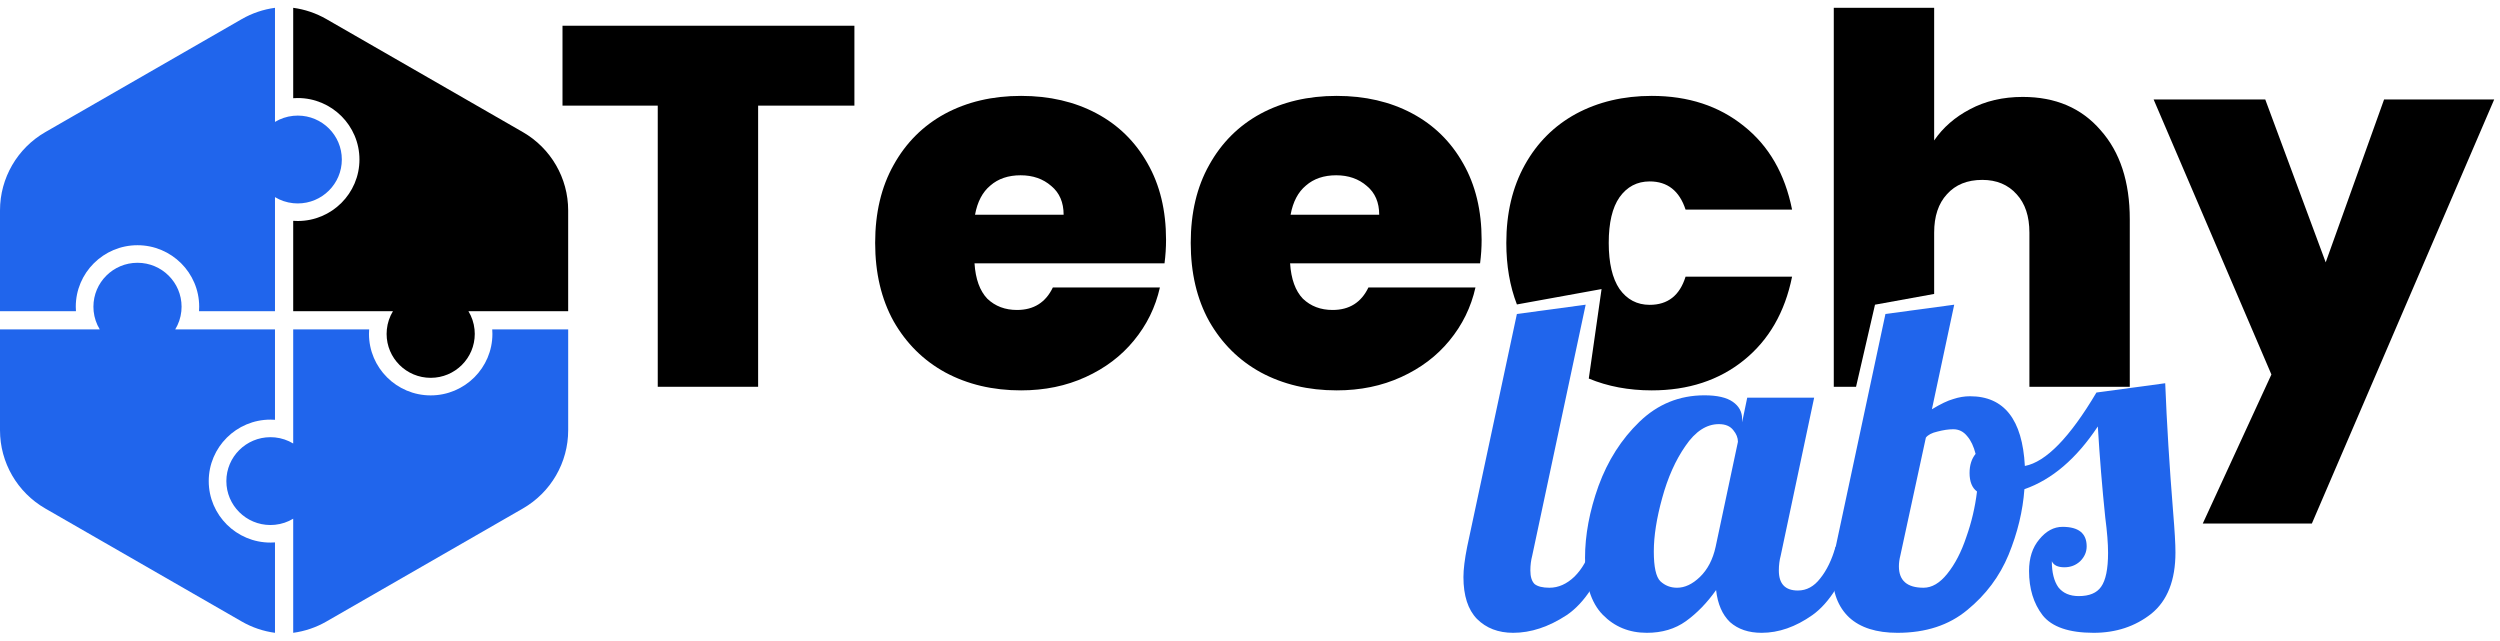 <?xml version="1.0" encoding="UTF-8" standalone="no"?><svg width="160" height="41" viewBox="0 0 160 41" fill="none" xmlns="http://www.w3.org/2000/svg">
<g clip-path="url(#clip0_100_12)">
<path d="M121.441 40.5C120.093 40.5 119.062 40.173 118.348 39.518C117.634 38.844 117.277 37.902 117.277 36.693C117.277 36.098 117.346 35.533 117.485 34.997L120.668 20.095L125.07 19.5L123.642 26.193C124.198 25.855 124.654 25.637 125.011 25.538C125.368 25.419 125.724 25.36 126.081 25.36C128.263 25.36 129.433 26.847 129.591 29.822C130.94 29.564 132.467 27.997 134.172 25.122L138.574 24.527C138.673 27.065 138.842 29.812 139.08 32.766C139.179 33.956 139.229 34.819 139.229 35.354C139.229 37.139 138.713 38.448 137.682 39.281C136.651 40.093 135.421 40.5 133.994 40.5C132.407 40.5 131.317 40.123 130.722 39.37C130.147 38.616 129.859 37.674 129.859 36.544C129.859 35.711 130.077 35.037 130.513 34.521C130.95 33.986 131.445 33.718 132.001 33.718C133.032 33.718 133.547 34.135 133.547 34.967C133.547 35.324 133.409 35.642 133.131 35.919C132.853 36.177 132.516 36.306 132.12 36.306C131.703 36.306 131.435 36.177 131.317 35.919C131.317 36.633 131.455 37.188 131.733 37.585C132.03 37.962 132.467 38.15 133.042 38.15C133.716 38.15 134.192 37.952 134.47 37.555C134.767 37.139 134.916 36.415 134.916 35.384C134.916 34.789 134.856 34.035 134.737 33.123C134.539 31.22 134.38 29.276 134.261 27.293C132.893 29.355 131.326 30.694 129.562 31.309C129.462 32.697 129.125 34.095 128.55 35.503C127.975 36.891 127.093 38.071 125.903 39.042C124.733 40.014 123.246 40.5 121.441 40.5ZM123.107 37.615C123.642 37.615 124.148 37.317 124.624 36.722C125.12 36.108 125.526 35.324 125.843 34.373C126.181 33.421 126.409 32.449 126.528 31.457C126.21 31.22 126.052 30.823 126.052 30.268C126.052 29.772 126.181 29.365 126.438 29.048C126.319 28.572 126.141 28.195 125.903 27.918C125.665 27.62 125.368 27.472 125.011 27.472C124.713 27.472 124.376 27.521 123.999 27.62C123.642 27.7 123.394 27.829 123.256 28.007L121.62 35.562C121.56 35.8 121.53 36.028 121.53 36.246C121.53 37.159 122.056 37.615 123.107 37.615Z" fill="#2065EC"/>
<path d="M105.398 40.5C104.268 40.5 103.326 40.113 102.572 39.34C101.819 38.566 101.442 37.357 101.442 35.711C101.442 34.244 101.729 32.707 102.304 31.101C102.899 29.474 103.772 28.106 104.922 26.996C106.092 25.865 107.48 25.3 109.086 25.3C109.899 25.3 110.504 25.439 110.901 25.717C111.297 25.994 111.496 26.361 111.496 26.817V27.025L111.823 25.449H116.106L113.965 35.562C113.885 35.86 113.846 36.177 113.846 36.514C113.846 37.367 114.252 37.793 115.065 37.793C115.62 37.793 116.096 37.535 116.493 37.02C116.909 36.504 117.237 35.83 117.474 34.997H118.724C117.99 37.139 117.078 38.596 115.987 39.37C114.916 40.123 113.836 40.5 112.745 40.5C111.912 40.5 111.238 40.272 110.722 39.816C110.227 39.34 109.929 38.656 109.83 37.763C109.255 38.576 108.61 39.241 107.897 39.756C107.203 40.252 106.37 40.5 105.398 40.5ZM107.331 37.615C107.827 37.615 108.313 37.387 108.789 36.931C109.285 36.455 109.622 35.81 109.8 34.997L111.228 28.275C111.228 28.017 111.129 27.769 110.931 27.531C110.732 27.273 110.425 27.144 110.008 27.144C109.215 27.144 108.501 27.61 107.867 28.542C107.232 29.455 106.737 30.565 106.38 31.874C106.023 33.163 105.844 34.303 105.844 35.295C105.844 36.286 105.983 36.921 106.261 37.198C106.558 37.476 106.915 37.615 107.331 37.615Z" fill="#2065EC"/>
<path d="M96.843 40.5C95.891 40.5 95.118 40.203 94.523 39.608C93.948 39.013 93.66 38.12 93.66 36.931C93.66 36.435 93.74 35.79 93.898 34.997L97.081 20.095L101.483 19.5L98.062 35.562C97.983 35.86 97.943 36.177 97.943 36.514C97.943 36.911 98.033 37.198 98.211 37.377C98.409 37.535 98.727 37.615 99.163 37.615C99.738 37.615 100.273 37.377 100.769 36.901C101.265 36.405 101.622 35.77 101.84 34.997H103.089C102.356 37.139 101.414 38.596 100.264 39.37C99.113 40.123 97.973 40.5 96.843 40.5Z" fill="#2065EC"/>
<g clip-path="url(#clip1_100_12)">
<path d="M19.056 7.398C18.958 7.398 18.861 7.403 18.765 7.413C18.342 7.456 17.945 7.593 17.599 7.802V0.5C16.861 0.599 16.138 0.84 15.472 1.223L2.904 8.453C1.107 9.486 0 11.396 0 13.463V19.918H4.861C4.854 19.823 4.85 19.726 4.85 19.629C4.85 17.459 6.621 15.694 8.799 15.694C10.977 15.694 12.748 17.459 12.748 19.629C12.748 19.726 12.745 19.823 12.738 19.918H17.599V12.616C17.945 12.825 18.342 12.962 18.765 13.005C18.861 13.015 18.958 13.02 19.056 13.02C20.614 13.02 21.877 11.761 21.877 10.209C21.877 8.656 20.614 7.398 19.056 7.398Z" fill="#2065EC"/>
<path d="M33.46 8.453L20.891 1.223C20.226 0.84 19.503 0.599 18.765 0.5V6.285C18.861 6.278 18.959 6.274 19.056 6.274C21.233 6.274 23.005 8.039 23.005 10.209C23.005 12.379 21.233 14.144 19.056 14.144C18.959 14.144 18.861 14.14 18.765 14.133V19.918H25.148C24.938 20.264 24.801 20.659 24.758 21.081C24.748 21.176 24.743 21.272 24.743 21.37C24.743 22.923 26.006 24.181 27.564 24.181C29.122 24.181 30.385 22.923 30.385 21.37C30.385 21.272 30.38 21.176 30.37 21.081C30.327 20.659 30.19 20.264 29.98 19.918H36.363V13.463C36.363 11.396 35.256 9.486 33.459 8.452L33.46 8.453Z" fill="black"/>
<path d="M31.503 21.081C31.51 21.176 31.514 21.273 31.514 21.371C31.514 23.54 29.742 25.305 27.564 25.305C25.387 25.305 23.615 23.54 23.615 21.371C23.615 21.273 23.619 21.176 23.626 21.081H18.765V28.384C18.419 28.174 18.022 28.038 17.599 27.994C17.503 27.985 17.406 27.98 17.308 27.98C15.75 27.98 14.487 29.238 14.487 30.79C14.487 32.343 15.75 33.601 17.308 33.601C17.406 33.601 17.503 33.596 17.599 33.586C18.022 33.543 18.419 33.407 18.765 33.197V40.5C19.503 40.4 20.226 40.159 20.891 39.776L33.46 32.546C35.257 31.513 36.364 29.603 36.364 27.535V21.081H31.503V21.081Z" fill="#2065EC"/>
<path d="M17.308 26.856C17.405 26.856 17.503 26.859 17.599 26.867V21.081H11.215C11.425 20.735 11.562 20.341 11.606 19.919C11.616 19.823 11.621 19.727 11.621 19.629C11.621 18.077 10.358 16.818 8.8 16.818C7.241 16.818 5.979 18.077 5.979 19.629C5.979 19.727 5.984 19.823 5.993 19.919C6.037 20.341 6.174 20.735 6.384 21.081H0V27.536C0 29.603 1.107 31.513 2.904 32.547L15.472 39.777C16.138 40.16 16.861 40.401 17.599 40.5V34.714C17.503 34.722 17.405 34.725 17.308 34.725C15.13 34.725 13.359 32.96 13.359 30.791C13.359 28.621 15.13 26.856 17.308 26.856V26.856Z" fill="#2065EC"/>
</g>
<path d="M134.438 8.333C133.214 6.913 131.554 6.203 129.456 6.203C128.189 6.203 127.063 6.465 126.08 6.99C125.119 7.492 124.354 8.159 123.786 8.989V0.5H117.362V24.754H118.787L120 19.5L123.786 18.812V14.889C123.786 13.84 124.059 13.02 124.605 12.43C125.151 11.819 125.905 11.513 126.867 11.513C127.784 11.513 128.516 11.819 129.063 12.43C129.609 13.02 129.882 13.84 129.882 14.889V24.754H136.306V14.037C136.306 11.633 135.683 9.732 134.438 8.333Z" fill="black"/>
<path d="M147.96 33.505L159.628 6.367H152.581L148.845 16.79L144.977 6.367H137.832L145.37 23.968L140.978 33.505H147.96Z" fill="black"/>
<path d="M96.404 15.544C96.404 13.643 96.797 11.982 97.584 10.562C98.371 9.142 99.463 8.049 100.862 7.285C102.282 6.52 103.899 6.137 105.712 6.137C108.05 6.137 110.017 6.782 111.612 8.071C113.207 9.339 114.234 11.119 114.693 13.414H107.876C107.482 12.212 106.717 11.611 105.581 11.611C104.773 11.611 104.128 11.95 103.647 12.627C103.189 13.283 102.959 14.255 102.959 15.544C102.959 16.833 103.189 17.817 103.647 18.494C104.128 19.171 104.773 19.51 105.581 19.51C106.739 19.51 107.504 18.909 107.876 17.707H114.693C114.234 19.98 113.207 21.761 111.612 23.05C110.017 24.339 108.05 24.984 105.712 24.984C104.239 24.984 102.896 24.731 101.682 24.227L102.5 18.5L97.082 19.485C96.63 18.316 96.404 17.002 96.404 15.544Z" fill="black"/>
<path fill-rule="evenodd" clip-rule="evenodd" d="M94.725 16.855C94.791 16.353 94.824 15.85 94.824 15.348C94.824 13.468 94.43 11.841 93.644 10.464C92.857 9.065 91.765 7.995 90.366 7.252C88.968 6.509 87.362 6.137 85.548 6.137C83.713 6.137 82.085 6.52 80.665 7.285C79.266 8.049 78.174 9.142 77.387 10.562C76.6 11.961 76.207 13.621 76.207 15.544C76.207 17.467 76.6 19.139 77.387 20.559C78.195 21.979 79.299 23.072 80.697 23.837C82.118 24.601 83.735 24.984 85.548 24.984C87.056 24.984 88.433 24.7 89.678 24.131C90.924 23.563 91.951 22.788 92.759 21.804C93.589 20.799 94.147 19.663 94.43 18.396H87.58C87.121 19.357 86.357 19.838 85.286 19.838C84.521 19.838 83.888 19.598 83.385 19.117C82.904 18.614 82.631 17.86 82.566 16.855H94.725ZM87.482 11.906C88.007 12.343 88.269 12.955 88.269 13.742H82.598C82.751 12.911 83.079 12.288 83.582 11.873C84.084 11.436 84.729 11.218 85.516 11.218C86.302 11.218 86.958 11.447 87.482 11.906Z" fill="black"/>
<path fill-rule="evenodd" clip-rule="evenodd" d="M74.627 15.348C74.627 15.85 74.594 16.353 74.529 16.855H62.369C62.434 17.86 62.708 18.614 63.188 19.117C63.691 19.598 64.324 19.838 65.089 19.838C66.16 19.838 66.925 19.357 67.383 18.396H74.234C73.95 19.663 73.392 20.799 72.562 21.804C71.754 22.788 70.727 23.563 69.481 24.131C68.236 24.7 66.859 24.984 65.351 24.984C63.538 24.984 61.921 24.601 60.501 23.837C59.102 23.072 57.999 21.979 57.19 20.559C56.404 19.139 56.01 17.467 56.01 15.544C56.01 13.621 56.404 11.961 57.19 10.562C57.977 9.142 59.069 8.049 60.468 7.285C61.888 6.52 63.516 6.137 65.351 6.137C67.165 6.137 68.771 6.509 70.169 7.252C71.568 7.995 72.66 9.065 73.447 10.464C74.234 11.841 74.627 13.468 74.627 15.348ZM68.072 13.742C68.072 12.955 67.81 12.343 67.285 11.906C66.761 11.447 66.105 11.218 65.319 11.218C64.532 11.218 63.887 11.436 63.385 11.873C62.882 12.288 62.554 12.911 62.402 13.742H68.072Z" fill="black"/>
<path d="M54.682 6.76V1.647H36V6.76H42.096V24.754H48.52V6.76H54.682Z" fill="black"/>
</g>
<defs>
<clipPath id="clip0_100_12">
<rect width="160" height="40" fill="white" transform="translate(0 0.5)"/>
</clipPath>
<clipPath id="clip1_100_12">
<rect width="36.364" height="40" fill="white" transform="translate(0 0.5)"/>
</clipPath>
</defs>
</svg>
